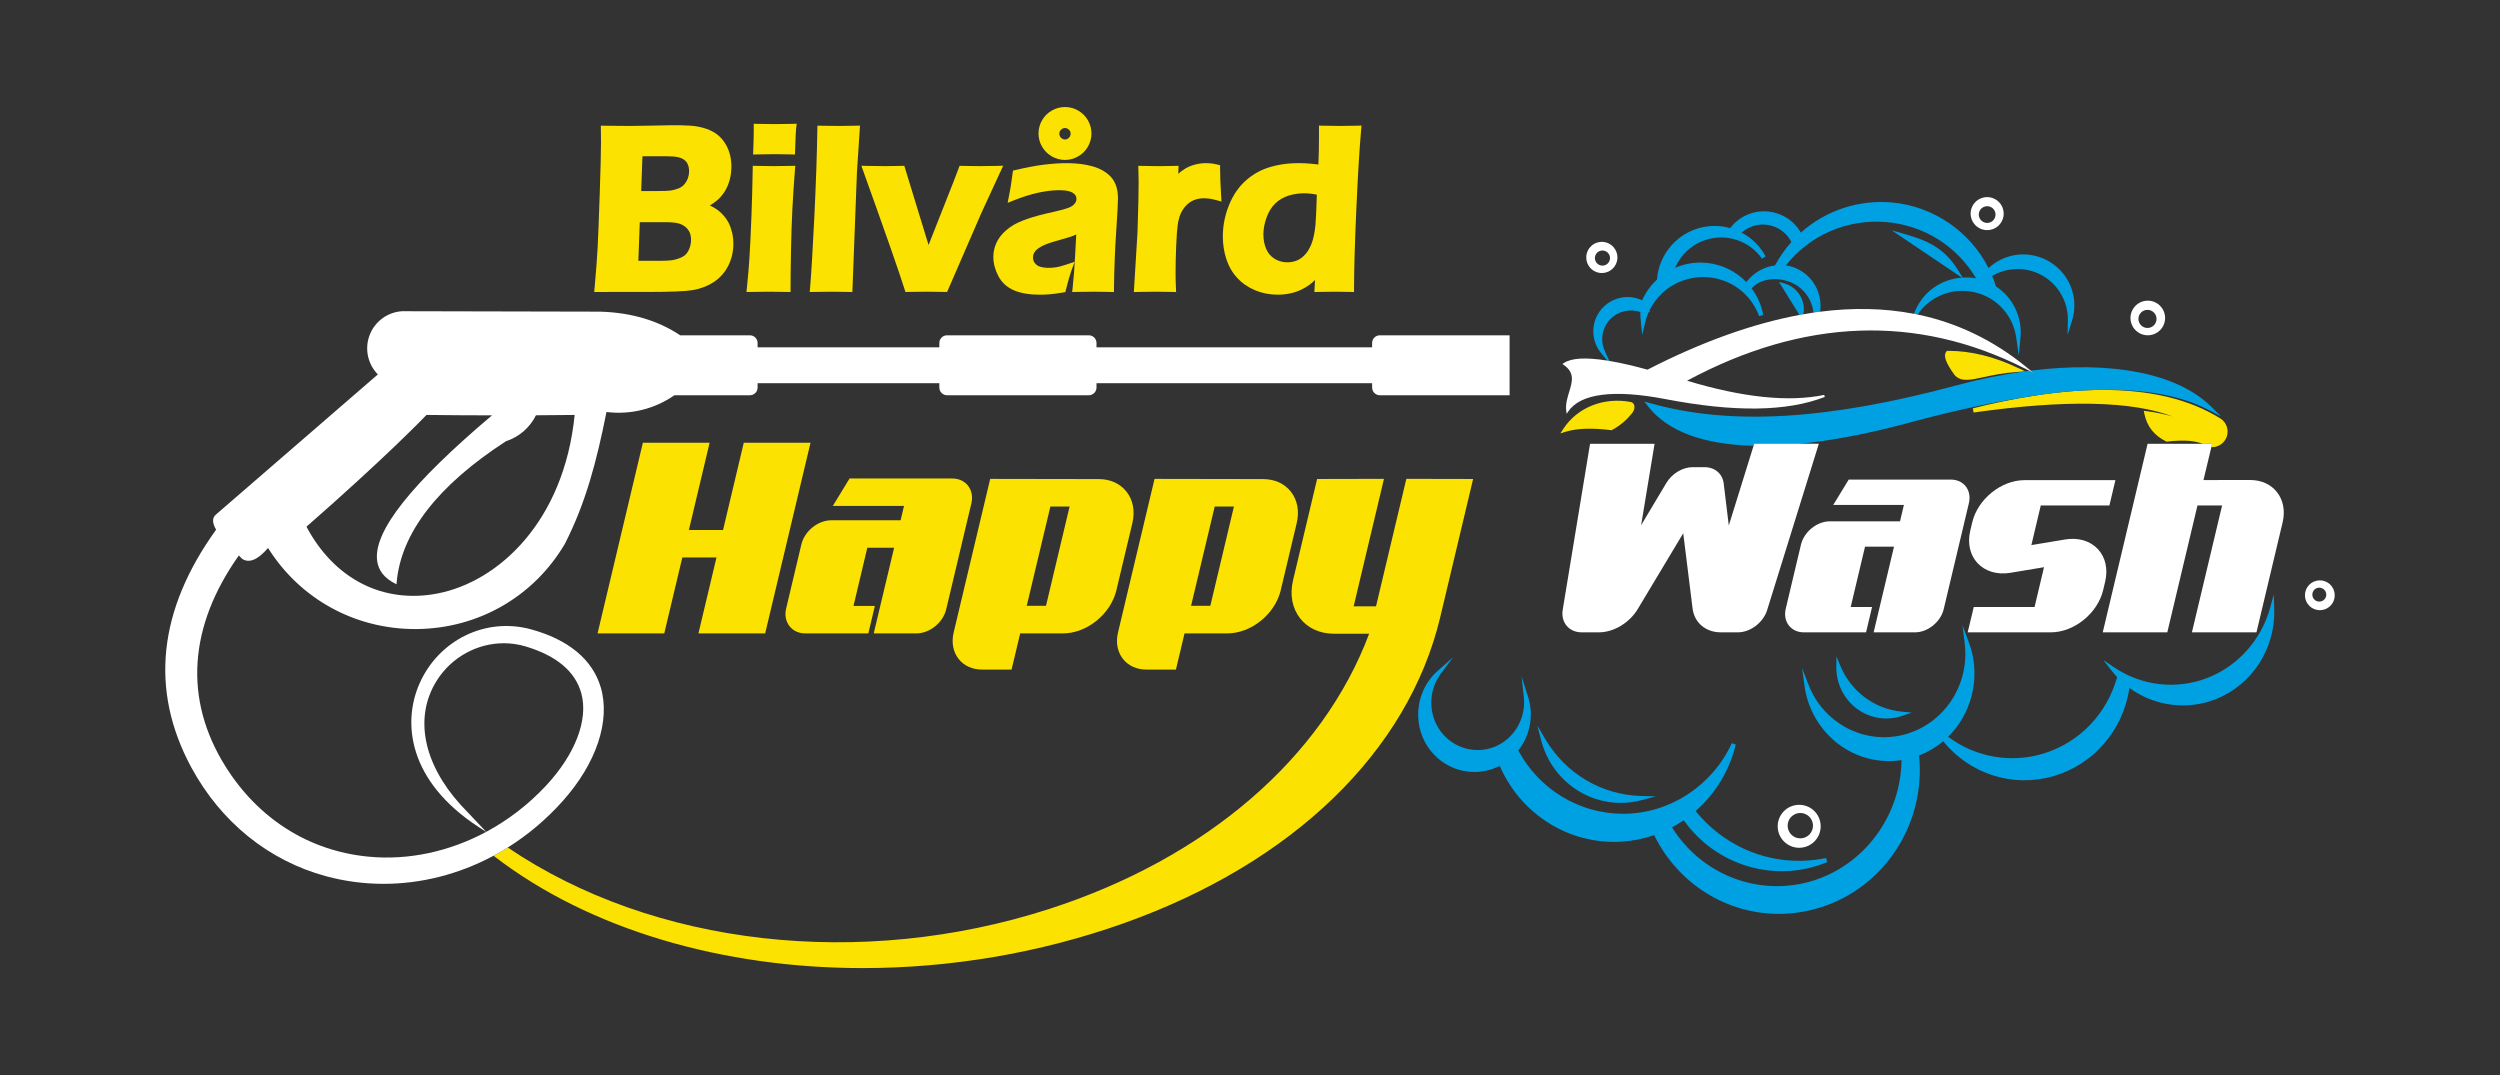 <svg xmlns="http://www.w3.org/2000/svg" xmlns:xlink="http://www.w3.org/1999/xlink" x="0px" y="0px" viewBox="0 0 3996.85 1718.83" style="enable-background:new 0 0 3996.85 1718.83;" xml:space="preserve"><rect x="0" y="0" width="3996.85" height="1718.83" fill="#333333" stroke="none"/><style type="text/css">	.st0{display:none;}	.st1{display:inline;}	.st2{fill:#00A1E2;}	.st3{fill:#FCE200;}	.st4{fill:#FFFFFF;}</style><g id="Layer_2" class="st0">	<rect class="st1" width="3996.85" height="1718.83"></rect></g><g id="Layer_1">	<path class="st2" d="M2852.51,453.07l-8.34-2.29l32.69,52.75c0.22-0.04,0.43-0.1,0.65-0.14c0.98-0.18,1.95-0.33,2.93-0.49  l2.63-0.45l0.01-0.05C2887.31,480.64,2873.88,458.98,2852.51,453.07"></path>	<path class="st3" d="M3535.37,714.79c0.46,0.03,0.94,0.08,1.4,0.08c8.66,0,17.05-4.95,21.52-12.92c6.4-11.48,2.65-25.94-8.56-32.93  c-48.85-30.45-111.57-45.62-187.46-45.63c-39.69,0-83.04,4.23-129.85,12.56c-25.16,4.48-51.21,10.01-78.38,16.89l1.3,6.65  c146.81-20.75,253.39-18.56,317.99,6.38c-13.42-3.89-27.22-6.73-41.32-8.49l-4.67-0.58l0.92,4.61c3.99,20,15.67,34.9,34.72,44.26  l0.9,0.43l0.99-0.12c30.08-3.51,46.8-0.5,56.1,3.5h15.68L3535.37,714.79z"></path>	<path class="st3" d="M3237.65,593.66l-11.55-5.48c-38.03-18.09-75.28-27.24-110.68-27.24h-1.15l-1.66,0.01l-1.02,1.3  c-4.97,6.42-0.87,17.91,13.27,37.24l0.23,0.3c5.06,5.51,11.19,7.46,18.78,7.46c7.53,0,16.51-1.94,27.31-4.27  c14-3.03,31.41-6.8,53.69-8.36l11.71-0.83l1.18-0.08L3237.65,593.66z"></path>	<path class="st4" d="M3597.43,767.4h-0.12l-74.5,0.07l12.51-52.4l0.07-0.27l1.29-5.31h-15.7h-87.53l-71.71,301.47h103.2  l48.26-202.85h39.37l-48.26,202.85h103.2l41.76-175.61c4.4-18.47,1.17-35.75-9.08-48.68  C3630.35,774.23,3615.17,767.4,3597.43,767.4"></path>	<path class="st4" d="M3372.38,808.12l9.61-40.5h-145.22c-37.34,0-74.88,30.32-83.69,67.58l-3.13,13.2  c-4.75,19.92-0.54,38.82,11.56,51.84c12.33,13.28,31.37,18.94,52.18,15.59l54.15-9.02l-15.09,63.64h-97.23l-9.69,40.5h132.87  c37.26,0,74.8-30.28,83.7-67.52l3.19-13.49c4.8-19.97,0.58-38.93-11.55-51.98c-12.32-13.27-31.33-18.94-52.12-15.52l-54.29,9.02  l15.02-63.35H3372.38z"></path>	<path class="st4" d="M2925.42,833.47c-20.53,0-41.23,16.72-46.15,37.29L2855,972.96c-2.47,10.26-0.69,19.9,5.02,27.14  c5.52,7,14.04,10.87,24.02,10.87h99.29l9.61-40.52h-34.15l22.9-96.47h46.34l-32.58,136.99h66.09c20.43,0,41.03-16.63,45.93-37.08  l40.24-169.33c2.44-10.26,0.64-19.88-5.06-27.08c-5.5-6.95-13.95-10.77-23.84-10.77h-163.19l-24.71,40.5h112.94l-6.23,26.28  H2925.42z"></path>	<path class="st2" d="M2942.32,1064.69l-6.3-15.09l-0.22,16.35c-0.35,26.49,11.93,51.59,32.88,67.15  c13.81,10.27,30.34,15.6,47.03,15.6c8.64,0,17.34-1.44,25.73-4.34l14.8-5.16l-15.6-1.44  C2997.15,1133.78,2959.48,1105.78,2942.32,1064.69"></path>	<path class="st4" d="M3433.76,536.05c15.26,0,27.68-12.43,27.68-27.69s-12.42-27.68-27.68-27.68c-15.26,0-27.68,12.41-27.68,27.68  S3418.5,536.05,3433.76,536.05 M3433.26,495.37c7.99,0,14.49,6.5,14.49,14.49c0,7.99-6.5,14.49-14.49,14.49  c-7.99,0-14.49-6.5-14.49-14.49C3418.77,501.87,3425.27,495.37,3433.26,495.37"></path>	<path class="st4" d="M2842.09,1322.19c0.31,9.17,4.18,17.68,10.9,23.93c6.38,5.97,14.69,9.27,23.42,9.27l1.19-0.03  c9.17-0.31,17.68-4.18,23.95-10.88c12.93-13.84,12.2-35.63-1.64-48.56c-13.85-12.93-35.63-12.18-48.57,1.64  C2845.06,1304.28,2841.79,1313.03,2842.09,1322.19 M2878.26,1299.76c5.16,0,10.07,1.94,13.84,5.45c8.17,7.64,8.59,20.52,0.96,28.67  c-3.7,3.96-8.72,6.24-14.11,6.43c-5.73,0.18-10.61-1.78-14.56-5.45c-3.95-3.7-6.24-8.72-6.43-14.14  c-0.18-5.41,1.75-10.57,5.45-14.53c3.7-3.95,8.72-6.24,14.12-6.43H2878.26z"></path>	<path class="st4" d="M3721.61,931.57h-0.01c-5.36-3.43-11.75-4.56-17.96-3.16c-6.21,1.4-11.52,5.1-14.92,10.47  c-7.06,11.07-3.77,25.83,7.31,32.9c3.83,2.43,8.24,3.72,12.75,3.72c8.21,0,15.74-4.12,20.13-11.03  C3735.97,953.39,3732.68,938.63,3721.61,931.57 M3701.99,960.07c-5.18-3.3-6.72-10.2-3.42-15.4c1.6-2.51,4.08-4.26,6.99-4.9  c0.83-0.18,1.64-0.27,2.44-0.27c2.12,0,4.17,0.6,5.97,1.75c5.18,3.3,6.72,10.22,3.42,15.4  C3714.09,961.83,3707.19,963.35,3701.99,960.07"></path>	<path class="st4" d="M3176.95,367.94c3.04,0,6.02-0.52,8.89-1.55c6.63-2.37,11.95-7.2,14.97-13.57c3.01-6.38,3.35-13.54,0.98-20.19  c-2.39-6.64-7.2-11.95-13.58-14.95c-6.39-3.04-13.57-3.39-20.18-0.99c-6.63,2.39-11.95,7.2-14.97,13.58  c-3.01,6.38-3.36,13.54-0.98,20.18C3155.82,360.91,3165.82,367.94,3176.95,367.94 M3164.86,337.33c1.53-3.23,4.23-5.67,7.6-6.88  c1.45-0.52,2.96-0.79,4.49-0.79c5.64,0,10.71,3.57,12.6,8.86c2.48,6.95-1.14,14.63-8.07,17.12c-3.36,1.19-6.99,1.02-10.22-0.52  c-3.24-1.52-5.7-4.22-6.91-7.57C3163.16,344.2,3163.34,340.56,3164.86,337.33"></path>	<path class="st2" d="M2572.87,577l-7.25-15.94c-7.76-17.11-4.14-37.62,9.01-51.04c12.43-12.67,31.34-16.95,47.96-11.13  c-0.34,3.32-0.01,8.55,0.81,16.73l2.02,19.81l4.65-19.36c1.44-5.97,3.39-11.7,5.83-17.12l3.11-0.47l-2.42-1.03  c14.67-31.17,45.11-52.25,80.68-54.33c42.39-2.48,80.49,22.56,95.13,62.29l6.51-1.78c-2.81-15.41-9.19-30.09-18.52-42.65  c15.1-16.85,42.25-17.87,62.05-9.89c20.42,8.22,34.4,26.8,36.86,48.66c0.5-0.08,1.03-0.18,1.55-0.27c0.61-0.11,1.21-0.22,1.82-0.3  c0.62-0.09,1.23-0.16,1.86-0.23l1.57-0.19c0.64-0.08,1.29-0.15,1.94-0.22l1.51-0.18c0.12-0.01,0.24-0.01,0.37-0.03  c4.03-27.68-10.07-55.33-35.24-67.96c-6.16-3.09-12.73-5.11-19.58-6.05c38.63-48.7,98.15-74.49,160.43-69.31  c60.04,5.03,113.21,38.48,143.74,89.98c-7.25-1.41-14.45-1.59-21.56-1.19l-7.35-11.98c-22.81-37.18-52.17-48.11-85.38-57.67  l-20.69-5.96l112.37,75.67c-31.99,2.13-61.12,21.45-74.58,52.45l-2.35,5.39c0.67,0.11,1.34,0.23,2.01,0.34  c1.03,0.19,2.05,0.35,3.07,0.56c0.26,0.05,0.52,0.14,0.77,0.19l2.32-3.08c21.23-28.24,57.03-40.76,91.23-31.91  c34.18,8.82,59.44,37.12,64.34,72.1l3.99,28.41l2.75-28.56c3.13-32.62-11.83-63.85-39.12-81.83c-1.76-5.67-3.83-11.3-6.12-16.8  c23.31-13.68,52.45-14.69,76.7-2.51c27.45,13.77,44.83,42.52,44.29,73.24l-0.42,23.45l7.04-22.37c12.1-38.4-5.24-79.39-41.22-97.45  c-30.83-15.47-67.26-10.12-92.16,13.13c-29.63-58.61-88.08-98.63-153.69-104.84c-53.39-5.02-106.47,12.42-146.39,48.05  c-10.72-18.63-29.51-31.06-51.07-33.55c-23.98-2.77-47.38,7.3-61.86,26.34c-14.61-4.07-30.08-4.49-44.91-1.23  c-39.78,8.81-69.29,43.08-72.21,83.62c-10.14,9.38-18.11,20.49-23.76,33.07c-22.39-10.53-49.4-4.69-65.41,14.61  c-16.81,20.27-16.81,49.69,0,69.96l9.86,11.89c0.65,0.11,1.25,0.18,1.9,0.28L2572.87,577z M2734.03,381.59  c31.64-7.11,64.22,5.37,82.94,31.9l5.77-3.57c-8.78-16.36-21.94-29.43-38.25-38.02c11.53-10.28,27.1-14.86,42.54-12.18  c16,2.73,29.66,12.84,36.96,27.22c-10.18,11.34-18.98,23.89-26.21,37.35c-18.18,2.37-34.95,12.16-45.87,26.68  c-16.72-17.31-38.9-28.13-62.93-30.62c-3.53-0.35-7.06-0.54-10.57-0.54c-13.88,0-27.54,2.82-40.3,8.32  C2688.13,404.76,2708.93,387.25,2734.03,381.59"></path>	<path class="st2" d="M3530.88,655.33l20.19,10.53l-16.24-15.96c-54.63-53.66-160.16-73.4-288.22-57.33l4.11,3.37l-6.15-3.11  c-2.32,0.3-4.59,0.52-6.92,0.83l0.11,0.05l-1.17,0.09c-34.6,4.8-70.68,12.05-107.88,22.08c-206.64,55.68-362.33,64.83-489.94,28.82  l-10-2.82l6.4,8.18c31.29,39.92,89.02,60.7,168.33,62.64l0.99-3.22h72.86c50.96-5.05,107.92-15.68,170.95-32.71  c68.14-18.41,129.18-31.9,184.12-40.83c46.81-8.32,90.16-12.56,129.83-12.55C3432.32,622.34,3487.92,632.91,3530.88,655.33"></path>	<path class="st4" d="M3246.61,592.58l-8.02-6.54c-51.76-42.14-109.97-70.13-173-83.24c-0.27-0.05-0.52-0.14-0.77-0.19  c-1.02-0.2-2.05-0.38-3.08-0.56c-0.66-0.11-1.33-0.23-1.99-0.35c-0.12-0.01-0.26-0.04-0.38-0.07  c-46.62-8.96-96.89-10.03-149.43-3.3c-0.12,0.01-0.24,0.01-0.37,0.03l-1.51,0.16c-0.65,0.08-1.3,0.15-1.95,0.23l-1.56,0.19  c-0.62,0.07-1.23,0.14-1.87,0.23c-0.6,0.08-1.21,0.19-1.8,0.3c-0.53,0.1-1.04,0.19-1.55,0.27h-0.01c-4.97,0.72-9.99,1.61-15.01,2.5  l-1.23,0.22l-2.65,0.45c-0.98,0.16-1.94,0.33-2.93,0.5c-0.2,0.04-0.42,0.1-0.64,0.14c-75.39,13.95-157.12,43.35-242.99,87.45  c-21.91-6.09-42.05-10.73-59.85-13.79l-1.15-0.2l-1.17-0.22c-0.66-0.11-1.25-0.16-1.9-0.27c-34.59-5.52-57.49-4.26-69.88,4  l-2.09,1.38l2.06,1.42c18.14,12.51,13.8,26.76,8.78,43.24c-3,9.84-6.09,20.01-4.6,30.62l0.61,4.37l2.47-3.66  c19.39-28.79,72.93-35.68,154.85-19.95c110.99,21.34,194.54,20.23,255.35-3.34l-0.95-3.26c-56.61,11.86-130.34,4.21-219.26-22.69  c186.02-100.01,367.55-106.7,539.6-19.8l7.83,3.95l6.15,3.11L3246.61,592.58z"></path>	<path class="st3" d="M2575.32,687.7l1.07,0.14l0.94-0.5c12.93-6.92,24.06-16.44,33.07-28.34c2.51-3.32,3.41-8.44,2.08-11.89  c-0.9-2.35-2.71-3.89-5.1-4.36c-42.9-8.26-85.18,8.32-107.58,42.24l-5.21,7.88l9.04-2.78  C2521.04,684.76,2545.18,683.94,2575.32,687.7"></path>	<path class="st4" d="M2803.5,712.7l-39.61,127.46l-8.13-67.23c-1.87-15.58-14.22-26.04-30.7-26.04h-18.95  c-16.17,0-33.09,10.2-42.12,25.39l-40.27,67.39l21.51-130.19h-103.15l-43.66,265.15c-1.68,9.9,0.57,19.09,6.31,25.89  c5.69,6.73,14.25,10.43,24.1,10.43h27.18c23.92,0,49.04-15.07,62.5-37.52l72.55-120.91l14.94,120.24  c2.8,22.84,20.99,38.18,45.26,38.18h27.18c20.01,0,40.56-15.62,46.76-35.54l81.98-263.74l0.68-2.2h-30.47h-72.86L2803.5,712.7z"></path>	<path class="st3" d="M1570.08,1070.49h47.16l13.77-57.84h68.44c38.07,0,76.36-30.91,85.34-68.89l25.55-107.38  c4.55-19.08,1.22-36.97-9.39-50.39c-10.22-12.94-26-20.07-44.44-20.07l-173.44-0.3l-58.4,245.48c-3.81,16.05-0.98,31.13,7.98,42.46  C1541.29,1064.48,1554.59,1070.49,1570.08,1070.49 M1679.28,809.82H1710l-37.71,158.65h-30.79L1679.28,809.82z"></path>	<path class="st3" d="M2355.13,765.78l-106.76-0.23l-48.48,203.84h-35.75l48.48-203.84l-106.9,0.23l-38.45,161.79  c-5.52,23.16-1.47,44.9,11.41,61.21c12.43,15.73,31.57,24.38,53.92,24.38h56.31c-74.56,198.84-260.67,359.04-511.48,440.02  c-301.13,97.24-632.8,59.58-865.65-98.22c-0.2,0.14-0.41,0.28-0.61,0.42c-6.88,4.29-14.15,8.47-22.14,12.74l1.85,1.41  c152.59,117.08,365,178.19,588.59,178.19c138.52,0,281.32-23.46,416.83-71.59c270.58-96.12,455.12-274.61,506.33-489.72  L2355.13,765.78z"></path>	<path class="st3" d="M1429.45,875.68l-32.58,136.97h68.23c21.17,0,42.51-17.2,47.6-38.37l40.24-169.35  c2.55-10.76,0.64-20.9-5.39-28.52c-5.83-7.37-14.76-11.42-25.17-11.42h-164.15l-26.78,43.91h113.82l-5.43,22.89h-110.87  c-21.26,0-42.7,17.31-47.8,38.59l-24.27,102.18c-2.59,10.79-0.69,20.94,5.35,28.6c5.85,7.41,14.84,11.49,25.35,11.49h100.64  l10.41-43.89h-34.14l22.09-93.08H1429.45z"></path>	<polygon class="st3" points="1223.3,1012.65 1295.81,707.79 1189.11,707.79 1155.97,847.32 1101.35,847.32 1134.5,707.79   1027.79,707.79 955.35,1012.65 1061.97,1012.65 1090.86,891.22 1145.5,891.22 1116.61,1012.65  "></polygon>	<path class="st3" d="M1832.82,1070.49h47.18l13.76-57.84h68.44c38.07,0,76.36-30.91,85.34-68.89l25.55-107.38  c4.56-19.08,1.22-36.97-9.38-50.39c-10.22-12.94-26.01-20.07-44.45-20.07l-173.43-0.3l-58.4,245.48  c-3.81,16.05-0.99,31.11,7.96,42.44C1804.02,1064.48,1817.32,1070.49,1832.82,1070.49 M1942.01,809.82h30.72l-37.71,158.65h-30.79  L1942.01,809.82z"></path>	<path class="st4" d="M811.77,1354.95c32.12-20.08,61.57-44.94,87.52-73.89c54.16-60.47,77-128.64,61.1-182.34  c-13.15-44.38-51.82-76.42-111.8-92.67c-71.93-19.5-146.62,16.78-177.64,86.19c-28.25,63.26-18.18,156.96,94.81,230.31l11.48,7.44  c-58.71,31.49-124.45,45.86-188.69,39.54c-94.81-9.23-175.93-60.61-228.39-144.69c-66.44-106.48-58.95-222.9,21.64-336.75  c1.85,1.85,3.61,3.62,5.39,5.41c11.28,7.33,25.16,1.41,41.33-17.45c51,81.37,138.59,129.64,235.15,129.64c0.87,0,1.72,0,2.58,0  c98.38-0.88,186.83-51.67,236.66-135.95c33.34-65.11,50.83-131.53,66.7-211.08c38.36,4.76,76.82-4.72,108.59-26.77h120.74  c6.77,0,12.28-5.52,12.28-12.29v-6.96h290.54v6.96c0,6.77,5.5,12.29,12.28,12.29h226.71c6.77,0,12.28-5.52,12.28-12.29v-6.96  h440.64v6.96c0,6.77,5.51,12.29,12.28,12.29h207.5v-95.83h-207.5c-6.77,0-12.28,5.51-12.28,12.28v6.97h-440.64v-6.97  c0-6.77-5.51-12.28-12.28-12.28h-226.71c-6.78,0-12.28,5.51-12.28,12.28v6.97H1211.2v-6.97c0-6.77-5.51-12.28-12.28-12.28h-111.5  c-35.4-23.7-78.41-36.43-127.91-37.81l-316.63-0.71c-23.6,1.45-44.1,16.72-52.22,38.93c-7.91,21.61-2.63,45.79,13.43,62.13  L344.98,822.85c-5.96,5.16-5.77,13.2,0.54,23.95c-92.9,128.97-106.25,256.81-39.69,380.01c47.19,87.35,123.65,149.16,215.3,174  c30.16,8.17,61.08,12.21,92.09,12.21c59.78,0,119.82-15.05,175.13-44.53c0.23-0.12,0.43-0.24,0.66-0.38  c7.99-4.27,15.26-8.44,22.14-12.73C811.36,1355.24,811.56,1355.09,811.77,1354.95 M736.49,1286.75  c-60.37-66.7-74.61-141.04-38.07-198.86c23.79-37.64,64.79-59.51,107.07-59.51c11.67,0,23.43,1.67,34.95,5.13  c49.61,14.9,79.54,40.2,88.99,75.21c11.4,42.25-9.88,97.51-56.92,147.83c-28.07,30.01-60.38,54.71-95.15,73.36L736.49,1286.75z   M681.84,663.37c34.76,0.41,69.97,0.64,104.77,0.68C657.47,773.16,597.35,849.02,602.87,895.91c1.87,15.92,11.56,28.38,28.81,37.04  l2.24,1.13l0.2-2.51c6.68-79.17,65.48-155.27,174.81-226.18c20.85-6.73,38.26-21.8,47.94-41.48c20.62-0.11,41.23-0.28,61.86-0.53  c-17.14,170.88-122.06,266.44-218.77,285.37c-87.12,17.06-165.52-22.85-209.98-106.73C615.32,732.33,675.72,669.77,681.84,663.37"></path>	<path class="st2" d="M2525.94,1265.95c20.09,11.71,42.4,17.69,65.01,17.69c11.19,0,22.46-1.47,33.55-4.44l22.69-6.06l-23.47-0.61  c-63.47-1.61-120.89-35.83-153.58-91.52l-12.33-21l6.12,23.58C2473.06,1218.7,2495.08,1247.96,2525.94,1265.95"></path>	<path class="st2" d="M3629.29,971.87c-14.23,51.52-51.97,93.47-100.93,112.22c-48.93,18.76-104.22,12.47-147.87-16.84l-17.79-11.94  l13.23,16.85c2.75,3.51,5.73,6.96,8.83,10.26c-16.3,58.89-60.05,104.49-117.38,122.21c-52.17,16.09-109.02,6.12-152.85-26.68  c1.72-1.68,3.42-3.42,5.06-5.21c35.79-38.93,46.8-96.27,28.03-146.05l-10.14-26.88l3.6,28.49c8.36,66.39-33.07,129.17-96.36,146.02  c-63.27,16.85-129.16-17.31-153.27-79.46l-10.38-26.77l3.87,28.45c7.16,52.9,43.95,97.53,93.72,113.7  c19.74,6.42,40.88,8.13,61.37,5.02c-1.06,89.17-59.65,168.33-143.62,193.36c-84.84,25.32-176.09-10-223.25-85.91  c6.43-3.43,12.73-7.25,18.76-11.38c51.56,73.21,147.49,101.34,229.49,66.84l-2.02-6.44c-78.18,16.31-157.79-12.44-208.5-75.1  c31.87-27.9,54.06-64.56,64.22-106.27l-6.36-2.21c-31.48,68.36-99.48,112.66-173.24,112.87h-0.56  c-69.89,0-133.86-38.67-167.57-101.18c19.25-24.46,25.03-56.62,15.44-86.5l-10.14-31.6l3.53,33c3.64,33.88-15.43,66.39-46.36,79.04  c-30.88,12.63-66.47,2.54-86.57-24.56c-20.11-27.16-20.01-65.06,0.23-92.18l19.51-26.12l-24.46,21.55  c-34.12,30.04-41.3,81.72-16.7,120.19c24.64,38.53,73.84,52.47,114.45,32.44c0.46-0.24,0.92-0.47,1.38-0.71  c33.7,77.79,111.46,126.39,194.89,121.19c17.75-1.1,35.22-4.59,52.01-10.39c38.91,78.91,116.56,125.86,199.29,125.86  c21.74-0.01,43.84-3.26,65.66-10.01c103.16-31.93,169.52-133.93,158.61-243.21c14.04-5.41,26.97-13.05,38.53-22.77  c42.66,52.55,111.27,74.49,175.91,55.89c64.64-18.62,111.92-73.63,121.84-141.12c39.27,28.83,91.03,35.98,136.52,18.56  c59.14-22.66,97.31-81.23,94.98-145.75l-0.8-21.99L3629.29,971.87z"></path>	<path class="st4" d="M2549.8,433.87l0.76-1.52L2549.8,433.87c3.42,1.71,7.25,2.62,11.07,2.62c9.54,0,18.09-5.28,22.32-13.79  c2.96-5.94,3.43-12.7,1.33-19.01c-2.12-6.31-6.55-11.42-12.5-14.38c-5.97-2.99-12.73-3.45-19.01-1.34  c-6.31,2.12-11.41,6.55-14.37,12.51c-2.97,5.94-3.45,12.69-1.34,19.01C2539.42,425.8,2543.85,430.91,2549.8,433.87 M2551.09,407.18  c1.44-2.89,3.92-5.05,6.99-6.06c1.23-0.42,2.54-0.64,3.83-0.64c1.87,0,3.68,0.43,5.39,1.29c2.89,1.44,5.05,3.92,6.07,6.97  c1.03,3.07,0.8,6.34-0.64,9.21c-1.44,2.89-3.93,5.05-7,6.07c-3.08,1.02-6.34,0.79-9.21-0.64c-2.88-1.44-5.03-3.91-6.05-6.97  C2549.42,413.34,2549.65,410.07,2551.09,407.18"></path>	<path class="st3" d="M1107.76,463.77c11.97-2.05,22.98-6.23,32.73-12.43c9.96-6.36,17.88-15.1,23.53-25.98  c5.6-10.76,8.44-22.75,8.44-35.66c0-6.06-0.65-11.97-1.93-17.49c-1.29-5.63-3.12-10.84-5.44-15.48c-2.39-4.78-5.59-9.35-9.52-13.54  c-3.92-4.19-8.15-7.69-12.6-10.39c-2.75-1.7-5.48-3.12-8.13-4.3c3.64-2.05,7.45-4.75,11.36-8.02c4.72-3.96,8.89-8.78,12.39-14.33  c3.5-5.56,6.2-11.86,8.03-18.7c1.8-6.73,2.71-13.95,2.71-21.44c0-6.05-0.72-12.09-2.12-17.96c-1.45-5.94-3.69-11.59-6.65-16.73  c-2.97-5.21-6.61-9.8-10.81-13.66c-4.25-3.89-9.48-7.2-15.58-9.82c-5.93-2.55-12.71-4.48-20.12-5.73  c-12.43-2.12-32.59-2.24-69.92-1.3c-15.05,0.37-27.72,0.56-38.02,0.56c-10.19,0-23-0.12-38.47-0.37l-7.07-0.12l0.08,7.08  c0.12,8.82,0.19,15.49,0.19,20.03c0,14.75-0.68,42.5-2.04,82.48c-1.36,40.05-2.46,68.37-3.31,84.98c-0.9,16.7-2.5,38.17-4.8,63.8  l-0.68,7.53l85.6-0.04C1072.54,466.72,1096.14,465.76,1107.76,463.77 M1027.1,249.79h37.6c8.74,0,15.36,0.53,19.67,1.57  c3.93,0.94,7.15,2.4,9.84,4.46c2.51,1.95,4.29,4.31,5.48,7.25c1.32,3.22,1.99,6.68,1.99,10.31c0,3.88-0.66,7.75-1.95,11.53  c-1.22,3.61-3.22,6.99-5.92,10.04c-2.59,2.93-5.66,5.03-9.42,6.43c-4.25,1.59-8.37,2.67-12.27,3.23  c-2.77,0.39-9.25,0.85-24.52,0.85h-22.51L1027.1,249.79z M1022.84,355.22h39.9c9.92,0,17.26,0.62,21.83,1.89  c4.22,1.15,7.94,3.03,11.06,5.55c3.07,2.5,5.31,5.33,6.84,8.72c1.56,3.41,2.35,7.48,2.35,12.13c0,3.51-0.46,6.96-1.4,10.22  c-0.94,3.26-2.2,6.2-3.79,8.75c-1.47,2.4-3.16,4.37-4.98,5.83c-1.94,1.56-4.76,3.08-8.43,4.53c-3.79,1.52-7.83,2.59-11.99,3.19  c-4.37,0.62-10.72,0.95-18.86,0.95h-34.79L1022.84,355.22z"></path>	<path class="st3" d="M1230.05,466.36c6.73,0,15.68,0.12,26.84,0.37l7.01,0.15v-7.03c0-14.61,0.24-34.44,0.72-59.48  c0.47-25.03,1.21-47.23,2.23-66.62c1-19.38,2.33-39.75,3.99-61.11l0.61-7.56l-7.6,0.15c-12.29,0.26-21.17,0.38-26.65,0.38  c-5.96,0-14.91-0.12-26.82-0.38l-6.91-0.14l-0.11,6.91c-0.38,23.09-1.04,47.49-1.97,73.13c-0.94,25.67-2.04,48.32-3.28,67.98  c-0.73,12.36-2.05,27.71-3.91,46.05l-0.8,7.72l7.76-0.15C1214.04,466.48,1223.67,466.36,1230.05,466.36"></path>	<path class="st3" d="M1264.14,246.85l6.78,0.18l1.18-31.38c0.11-3.72,0.35-7.03,0.69-9.93l0.94-7.9l-7.95,0.22  c-8.2,0.24-17.04,0.37-26.57,0.37c-6.99,0-16.04-0.12-27.18-0.37l-7.01-0.14v12.92c0,6.7-0.26,16.34-0.75,28.9l-0.29,7.31  l7.31-0.18C1231.85,246.36,1245.55,246.36,1264.14,246.85"></path>	<path class="st3" d="M1330.29,466.36c6.99,0,15.49,0.12,25.54,0.37l6.88,0.16l7.3-191.2l4.91-74.87l-7.52,0.18  c-10.42,0.24-19.23,0.37-26.46,0.37c-5.39,0-14.46-0.12-27.2-0.37l-6.91-0.14l-0.11,6.89c-0.61,39-2.25,85.97-4.84,139.62  c-2.69,54.61-4.87,91.21-6.7,111.88l-0.66,7.58l7.6-0.11C1318.57,466.48,1327.97,466.36,1330.29,466.36"></path>	<path class="st3" d="M1445.99,461.9l1.56,4.93l5.14-0.11c11.51-0.24,21.19-0.37,29.01-0.37c7.48,0,16.73,0.12,27.73,0.37l4.72,0.11  l54.98-126.69l34.69-75.18l-11.03,0.27c-20.11,0.49-33.66,0.52-53.78,0l-4.91-0.12l-1.71,4.6c-2.93,7.94-5.37,14.35-7.33,19.27  l-40.53,102.71l-38.79-126.61l-5.22,0.15c-16.91,0.49-31.26,0.5-53.42,0l-10.01-0.23l3.38,9.42  C1415.79,372.81,1437.84,435.91,1445.99,461.9"></path>	<path class="st3" d="M1681.45,249.96c6.54,3.81,13.68,5.74,21.19,5.74c7.5,0,14.61-1.93,21.14-5.71c6.58-3.8,11.8-9.04,15.54-15.55  c3.73-6.5,5.63-13.57,5.63-21.04c0-7.46-1.9-14.55-5.63-21.06c-3.73-6.49-8.94-11.72-15.54-15.56  c-13.15-7.56-29.19-7.54-42.32,0.01c-6.57,3.83-11.79,9.06-15.52,15.55c-3.73,6.51-5.62,13.6-5.62,21.06  c0,7.48,1.89,14.55,5.62,21.03C1669.68,240.94,1674.9,246.18,1681.45,249.96 M1696.28,207.4c3.69-3.61,9.01-3.61,12.7,0  c1.85,1.82,2.66,3.77,2.66,6.36c0,2.6-0.85,4.65-2.69,6.49c-3.73,3.76-8.89,3.74-12.65-0.01c-1.83-1.82-2.69-3.87-2.69-6.47  C1693.62,211.17,1694.45,209.22,1696.28,207.4"></path>	<path class="st3" d="M1716.58,327.26c-1.64,1.6-3.62,2.92-5.89,3.93c-2.78,1.25-6.5,2.5-11.15,3.8c-4.88,1.37-9.61,2.54-14.18,3.51  c-17.83,3.85-32.39,7.75-43.3,11.57c-11.44,4-20.03,8.09-26.27,12.51c-6.13,4.32-11.23,8.91-15.2,13.68  c-4.07,4.91-7.19,10.41-9.29,16.3c-2.12,5.9-3.18,11.95-3.18,18.01c0,10.33,2.66,20.65,7.9,30.66  c5.47,10.53,14.04,18.32,25.49,23.12c10.79,4.52,24.52,6.8,40.87,6.8c4.57,0,9.55-0.18,14.88-0.57c5.33-0.37,12.51-1.33,21.52-2.84  l4.44-0.76l1.09-4.37c3.38-13.65,6.35-23.96,8.82-30.66l4.95-13.41l-13.57,4.52c-6.91,2.31-12.44,3.76-16.43,4.32  c-10.05,1.47-19.01,1.09-25.41-1.02c-3.31-1.07-5.94-2.9-8.14-5.63c-2.02-2.5-3-5.47-3-9.06c0-2.25,0.39-4.36,1.22-6.3  c0.8-1.9,2.17-3.8,4.08-5.67c2.13-2.05,4.8-3.99,8.01-5.71c3.38-1.85,7.18-3.46,11.61-4.99c4.56-1.56,10.66-3.39,18.26-5.51  c7.95-2.2,13.5-3.84,16.62-4.9c3.42-1.17,6.47-2.42,9.17-3.77c0.04-0.03,0.1-0.04,0.14-0.07l-1.75,33.07  c-0.98,19.29-2.29,36.55-3.91,51.29l-0.84,7.8l7.84-0.18c20.57-0.49,33.76-0.47,51.97,0l6.96,0.16l0.08-6.96  c0.35-30.22,1.51-60.05,3.46-88.68c1.94-28.63,2.93-46.82,2.93-54.1c0-14.67-3.84-26.23-11.42-34.41  c-7.26-7.8-17.27-13.51-29.78-16.97c-22.08-6.13-48.83-6.01-77.08-2.51c-12.92,1.61-28.06,4.44-45.02,8.44l-4.53,1.06l-0.69,4.57  c-1.13,7.37-1.91,12.86-2.33,16.49c-0.43,3.47-1.49,9.53-3.17,18.15l-2.37,12.28l11.66-4.6c26.17-10.33,50.31-15.58,71.75-15.58  c5.44,0,10.42,0.58,14.82,1.74c3.74,0.96,6.68,2.59,8.93,4.98c1.93,2.05,2.82,4.42,2.82,7.46c0,1.49-0.31,2.93-0.98,4.41  C1719.3,324.19,1718.14,325.74,1716.58,327.26"></path>	<path class="st3" d="M1872.94,466.72l7.35,0.19l-0.31-7.35c-0.38-8.62-0.54-15.78-0.54-21.49c0-14.91,0.31-30.08,0.98-45.48  c0.65-15.28,1.45-26.09,2.37-32.25c1.02-7.56,2.56-13.68,4.64-18.26c2.48-5.6,5.63-10.33,9.39-14.07  c3.65-3.66,7.84-6.44,12.41-8.24c8.6-3.39,19.76-3.99,34.4-0.05l9.24,2.5l-0.61-9.55c-1.1-17.3-1.64-31.8-1.64-43.13v-5.41  l-5.28-1.26c-11.74-2.8-23.15-2.62-33.85,0c-5.63,1.37-10.85,3.39-15.55,6.05c-4.42,2.54-8.52,5.56-12.17,9.06l0.46-12.9l-7.3,0.18  c-10.27,0.26-18.52,0.37-24.76,0.37c-5.39,0-13.77-0.11-25.16-0.37l-7.2-0.16l0.19,7.2c0.26,9.76,0.38,15.54,0.38,17.37  c0,10.53-0.12,21-0.38,31.37l-1.45,50.75l-5.81,95.14l7.48-0.18C1841.43,466.22,1854.46,466.24,1872.94,466.72"></path>	<path class="st3" d="M1978.03,444.3c7.88,8.51,17.57,15.18,28.79,19.88c11.15,4.63,23.23,6.97,35.86,6.97  c7.63,0,15.12-0.88,22.28-2.59c7.25-1.75,14.08-4.44,20.33-8.01c6.21-3.53,11.55-7.45,15.83-11.68c0.41-0.38,0.8-0.8,1.22-1.23  l-0.96,19.24l7.38-0.16c10.77-0.23,19.23-0.35,25.33-0.35c5.62,0,13.51,0.12,23.66,0.35l7.03,0.16v-7.03  c0-28.9,1.21-70.62,3.6-124.03c2.36-53.5,4.94-96.35,7.63-127.38l0.67-7.65l-7.68,0.19c-9.92,0.26-18.86,0.38-26.81,0.38  c-6.12,0-14.97-0.12-26.47-0.38l-7.01-0.15v19.58c0,14.8-0.33,29.09-0.96,42.58c-31-3.92-54.56-2.52-76.99,3.99  c-14.45,4.22-27.56,11.48-38.98,21.59c-11.44,10.15-20.56,23.53-27.08,39.77c-6.44,16.08-9.71,32.81-9.71,49.74  c0,12.32,1.85,24.35,5.48,35.78C1964.19,425.53,1970.1,435.78,1978.03,444.3 M2024.96,347.56c3.32-9.17,8.06-16.74,14.07-22.48  c6.02-5.75,13.04-9.86,20.81-12.24c13.84-4.26,28.9-5.14,45.44-1.59c-0.69,23.62-1.44,40.09-2.24,48.94  c-1.29,12.37-3.41,22.32-6.27,29.55c-2.84,7.07-6.27,12.85-10.24,17.2c-3.88,4.23-8.18,7.41-12.79,9.39  c-10.87,4.72-25.59,4.07-36.21-2.71c-6-3.8-10.31-8.9-13.19-15.56c-2.99-6.97-4.5-14.83-4.5-23.31  C2019.83,366.13,2021.57,356.97,2024.96,347.56"></path>	<g>	</g>	<g>	</g>	<g>	</g>	<g>	</g>	<g>	</g>	<g>	</g></g></svg>